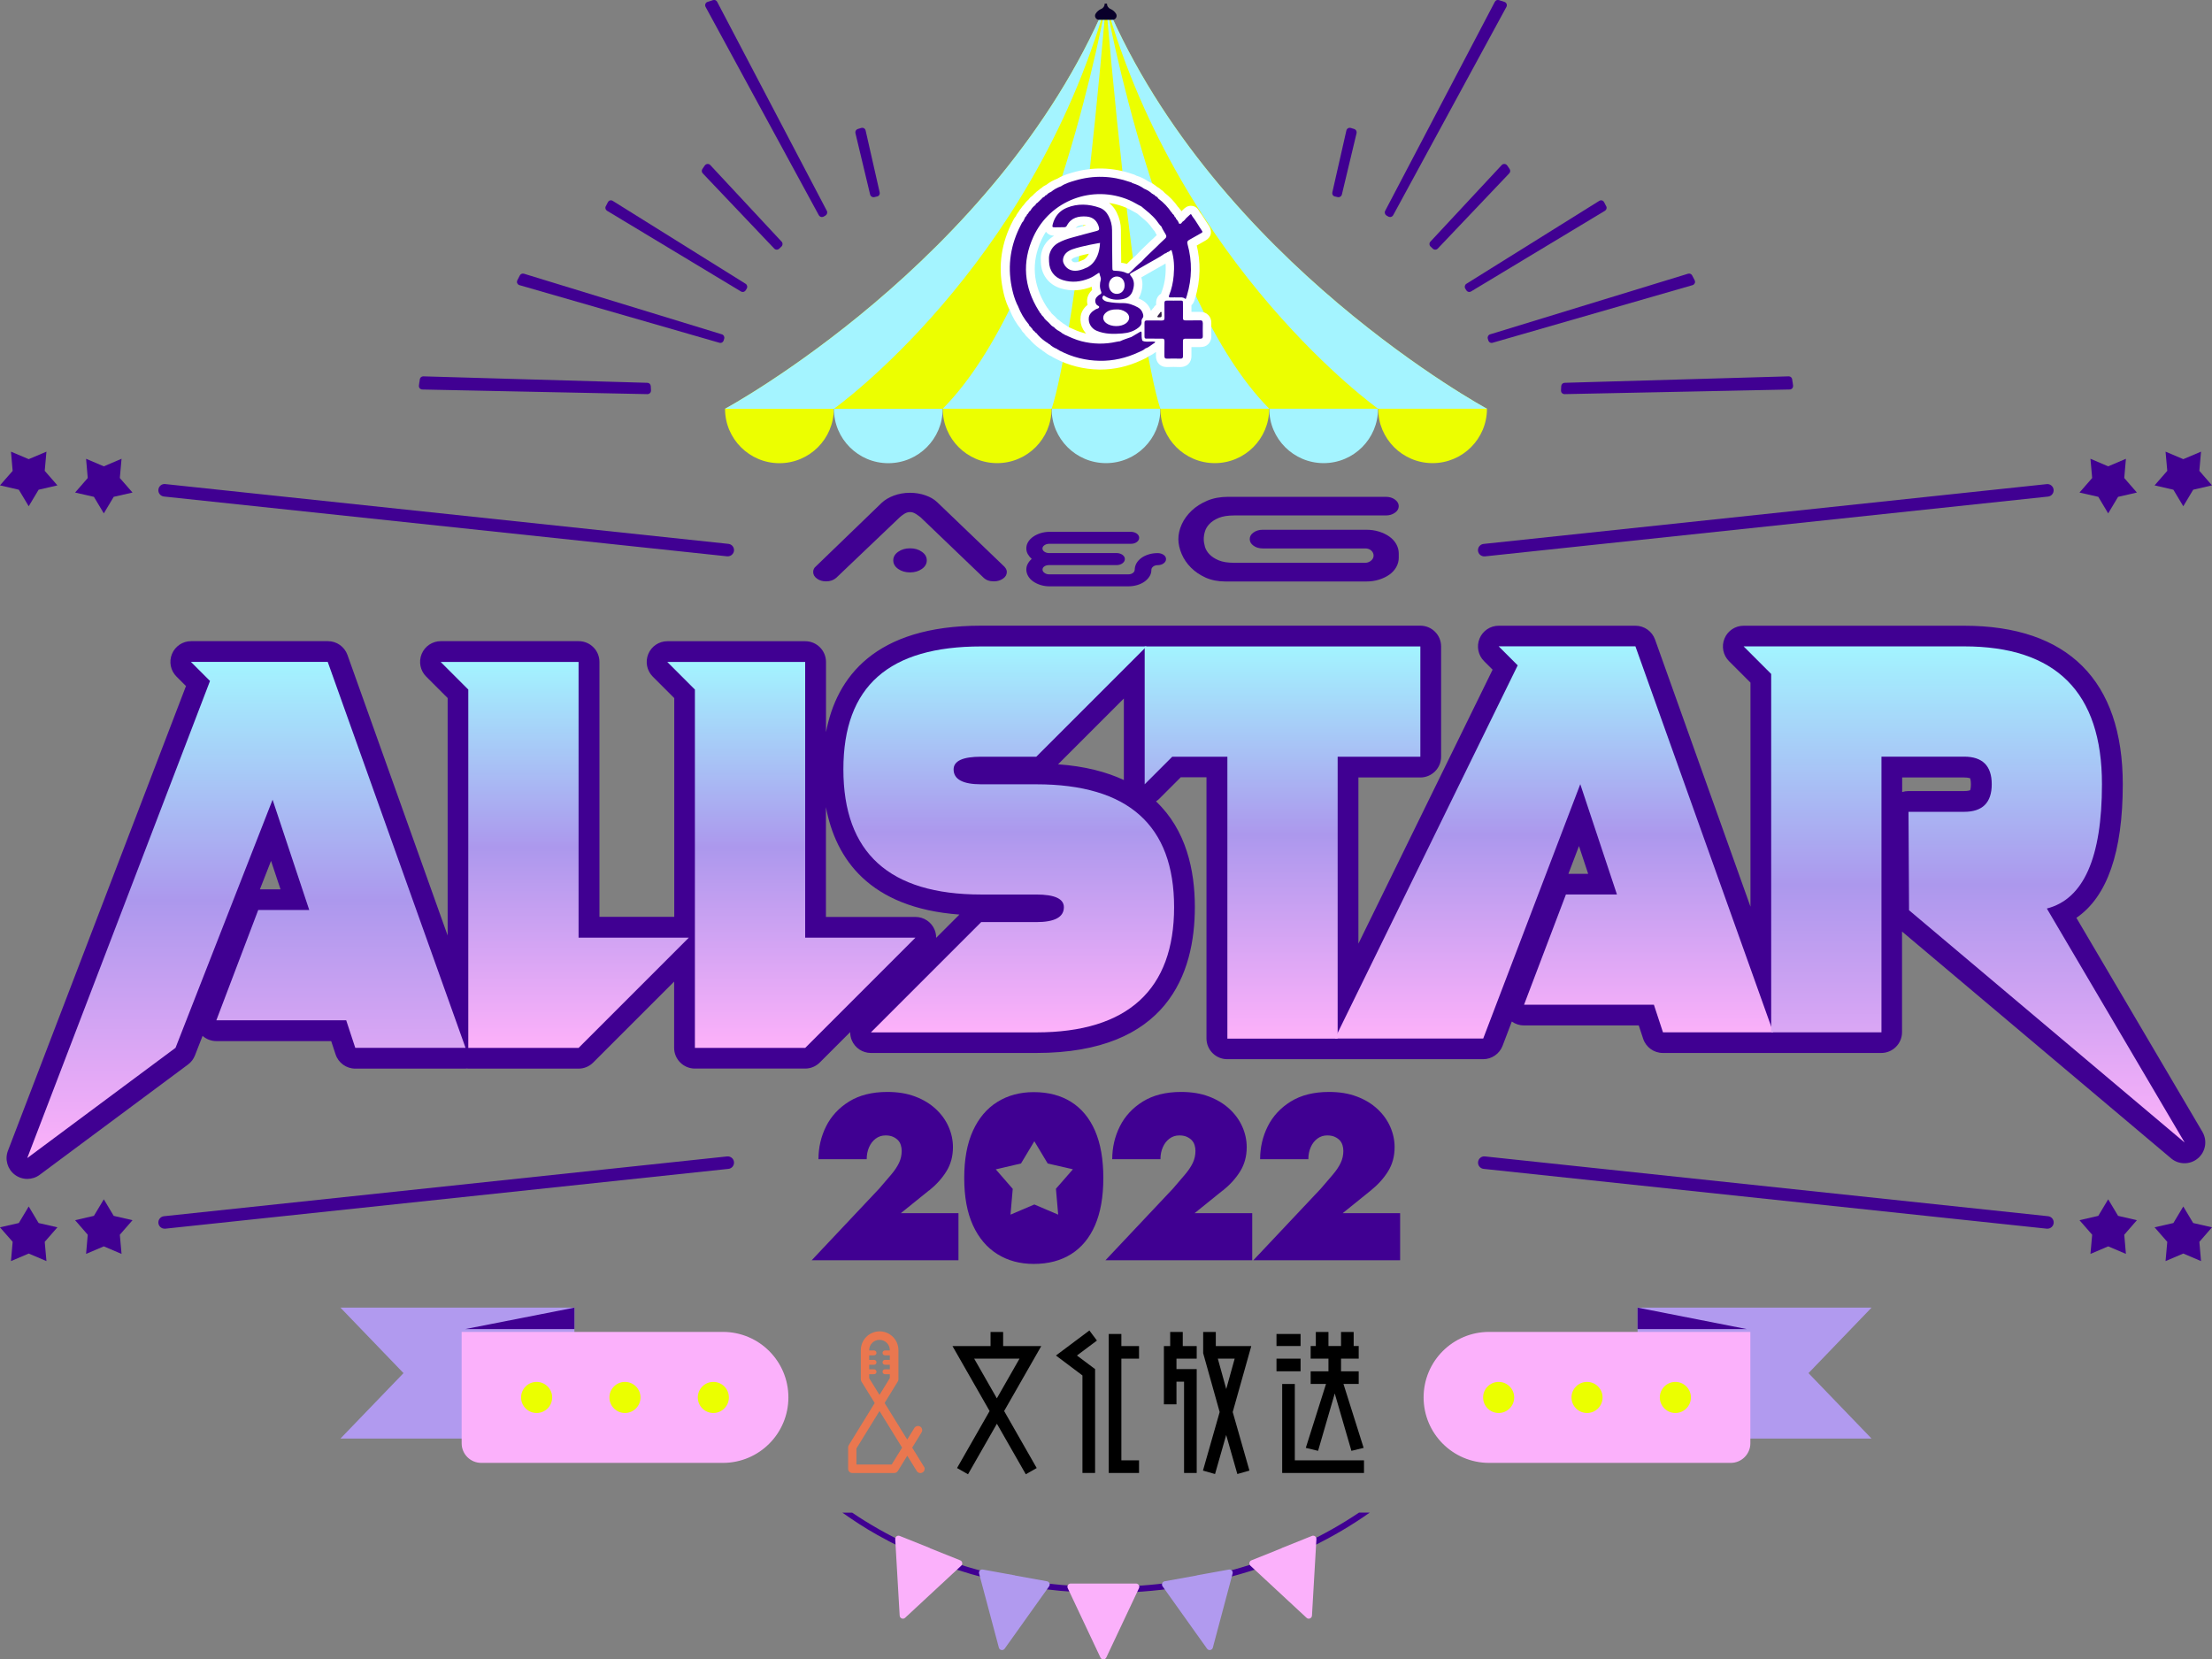 <svg xmlns="http://www.w3.org/2000/svg" xmlns:xlink="http://www.w3.org/1999/xlink" viewBox="0 0 372.88 279.72"><rect x="0" y="0" width="372.88" height="279.72" fill="#808080" stroke="none"/><defs><style>.cls-1{fill:#b19aef;}.cls-2{fill:#fff;stroke:#fff;stroke-linecap:round;stroke-linejoin:round;stroke-width:.75px;}.cls-3{fill:#fbb1fb;}.cls-4{fill:url(#_id_7-3);}.cls-5{fill:url(#_id_7-2);}.cls-6{fill:#a4f4ff;}.cls-7{fill:url(#_id_7);}.cls-8{fill:#400092;}.cls-9{fill:url(#_id_7-4);}.cls-10{fill:url(#_id_7-5);}.cls-11{fill:url(#_id_7-6);}.cls-12{fill:#ea774f;}.cls-13{fill:#ebff00;}.cls-14{fill:#09002a;}.cls-15{fill:#ecff00;}.cls-16{fill:#331b47;}.cls-17{fill:url(#_id_7-7);}</style><linearGradient id="_id_7" x1="41.55" y1="195.24" x2="41.55" y2="111.59" gradientTransform="matrix(1, 0, 0, 1, 0, 0)" gradientUnits="userSpaceOnUse"><stop offset="0" stop-color="#fdb1fa"/><stop offset=".52" stop-color="#ac98ed"/><stop offset="1" stop-color="#a3f4ff"/></linearGradient><linearGradient id="_id_7-2" x1="95.21" y1="176.65" x2="95.21" xlink:href="#_id_7"/><linearGradient id="_id_7-3" x1="133.41" y1="176.65" x2="133.41" xlink:href="#_id_7"/><linearGradient id="_id_7-4" x1="170.05" y1="174.03" x2="170.05" y2="108.97" xlink:href="#_id_7"/><linearGradient id="_id_7-5" x1="216.19" y1="175.07" x2="216.19" y2="108.97" xlink:href="#_id_7"/><linearGradient id="_id_7-6" x1="261.98" y1="175.07" x2="261.98" y2="108.97" xlink:href="#_id_7"/><linearGradient id="_id_7-7" x1="331.1" y1="192.61" x2="331.1" y2="108.97" xlink:href="#_id_7"/></defs><path class="cls-8" d="M139.15,36.34l-.33,.18s-.07,.03-.1,.04c-.26,.08-.55-.03-.69-.28L118.94,1.16c-.08-.15-.09-.33-.03-.5,.06-.16,.2-.29,.36-.34l.93-.3c.27-.09,.56,.03,.69,.28l18.49,35.24c.15,.28,.04,.64-.24,.79Z"/><path class="cls-8" d="M87.19,47.74c-.07-.16-.06-.34,.02-.5l.42-.81c.13-.25,.42-.37,.69-.29l33.37,10.22c.31,.09,.48,.42,.39,.73l-.09,.3c-.06,.19-.2,.33-.38,.39-.11,.03-.22,.04-.34,0l-33.7-9.71c-.17-.05-.3-.17-.37-.33Z"/><path class="cls-8" d="M70.71,64.39l.06-.45c.04-.29,.29-.51,.59-.5l37.77,1.09c.3,0,.55,.25,.57,.55l.04,.75c0,.16-.05,.32-.17,.43-.07,.07-.15,.12-.24,.15-.06,.02-.12,.03-.19,.03l-37.95-.78c-.17,0-.33-.08-.44-.21-.11-.13-.15-.3-.13-.47,.03-.2,.06-.4,.08-.6Z"/><path class="cls-8" d="M118.82,27.89c.1-.15,.26-.24,.44-.25,.18-.01,.35,.05,.47,.18l12.03,12.92c.22,.23,.21,.6-.03,.82l-.39,.37c-.07,.06-.14,.1-.22,.13-.21,.07-.44,.01-.6-.15l-12.06-12.69c-.19-.2-.21-.5-.06-.73l.41-.6Z"/><path class="cls-8" d="M102.12,34.77l.35-.68c.08-.14,.17-.26,.36-.3,.16-.04,.32-.02,.46,.07l22.4,13.98c.27,.17,.35,.53,.19,.8l-.18,.3c-.08,.12-.19,.21-.32,.25-.15,.05-.33,.03-.48-.06l-22.57-13.6c-.26-.16-.36-.49-.22-.77Z"/><path class="cls-8" d="M147.9,33.11s-.03,0-.05,.01l-.47,.11c-.31,.07-.62-.12-.7-.43l-2.48-10.36c-.07-.3,.1-.6,.39-.69l.58-.18c.16-.05,.33-.03,.47,.05,.14,.08,.24,.22,.28,.38l2.37,10.44c.07,.3-.11,.59-.39,.68Z"/><path class="cls-8" d="M233.73,36.34l.33,.18s.07,.03,.1,.04c.26,.08,.55-.03,.69-.28L253.94,1.16c.08-.15,.09-.33,.03-.5-.06-.16-.2-.29-.36-.34l-.93-.3c-.27-.09-.56,.03-.69,.28l-18.49,35.24c-.15,.28-.04,.64,.24,.79Z"/><path class="cls-8" d="M285.69,47.74c.07-.16,.06-.34-.02-.5l-.42-.81c-.13-.25-.42-.37-.69-.29l-33.37,10.22c-.31,.09-.48,.42-.39,.73l.09,.3c.06,.19,.2,.33,.38,.39,.11,.03,.22,.04,.34,0l33.7-9.71c.17-.05,.3-.17,.37-.33Z"/><path class="cls-8" d="M302.17,64.39l-.06-.45c-.04-.29-.29-.51-.59-.5l-37.77,1.09c-.3,0-.55,.25-.57,.55l-.04,.75c0,.16,.05,.32,.17,.43,.07,.07,.15,.12,.24,.15,.06,.02,.12,.03,.19,.03l37.95-.78c.17,0,.33-.08,.44-.21,.11-.13,.15-.3,.13-.47-.03-.2-.06-.4-.08-.6Z"/><path class="cls-8" d="M254.06,27.89c-.1-.15-.26-.24-.44-.25-.18-.01-.35,.05-.47,.18l-12.03,12.92c-.22,.23-.21,.6,.03,.82l.39,.37c.07,.06,.14,.1,.22,.13,.21,.07,.44,.01,.6-.15l12.06-12.69c.19-.2,.21-.5,.06-.73l-.41-.6Z"/><path class="cls-8" d="M270.76,34.77l-.35-.68c-.08-.14-.17-.26-.36-.3-.16-.04-.32-.02-.46,.07l-22.4,13.98c-.27,.17-.35,.53-.19,.8l.18,.3c.08,.12,.19,.21,.32,.25,.15,.05,.33,.03,.48-.06l22.57-13.6c.26-.16,.36-.49,.22-.77Z"/><path class="cls-8" d="M224.98,33.11s.03,0,.05,.01l.47,.11c.31,.07,.62-.12,.7-.43l2.48-10.36c.07-.3-.1-.6-.39-.69l-.58-.18c-.16-.05-.33-.03-.47,.05-.14,.08-.24,.22-.28,.38l-2.37,10.44c-.07,.3,.11,.59,.39,.68Z"/><path class="cls-12" d="M155.74,247.22l-1.97-3.19,1.58-2.57c.21-.34,.1-.78-.23-.98-.33-.2-.78-.09-.98,.23l-1.21,1.96-3.81-6.17,2.22-3.61c.07-.11,.11-.24,.11-.37v-4.92c0-1.75-1.42-3.17-3.17-3.17s-3.17,1.42-3.17,3.17v4.92c0,.13,.04,.26,.11,.38l2.23,3.61-4.37,7.1c-.07,.11-.11,.24-.11,.37v3.62c0,.39,.32,.71,.71,.71h7.06c.25,0,.48-.13,.61-.34l1.59-2.58,1.6,2.59c.13,.21,.36,.34,.61,.34,.13,0,.26-.04,.38-.11,.16-.1,.28-.26,.32-.44,.04-.19,.01-.38-.09-.54Zm-9.22-14.91v-.66h.82c.23,0,.41-.18,.41-.41s-.18-.41-.41-.41h-.82v-.77h.82c.23,0,.41-.18,.41-.41s-.18-.41-.41-.41h-.82v-.77h.82c.23,0,.41-.18,.41-.41s-.18-.41-.41-.41h-.82v-.05c0-.96,.78-1.74,1.74-1.74s1.74,.78,1.74,1.74v.05h-.82c-.23,0-.41,.18-.41,.41s.18,.41,.41,.41h.82v.77h-.82c-.23,0-.41,.18-.41,.41s.18,.41,.41,.41h.82v.77h-.82c-.23,0-.41,.18-.41,.41s.18,.41,.41,.41h.82v.66l-1.74,2.83-1.75-2.83Zm3.8,14.57h-5.95v-2.71l3.89-6.31,3.81,6.17-1.76,2.85Z"/><polygon points="184.91 225.98 183.64 224.28 178 228.5 182.47 231.86 182.47 248.3 184.6 248.3 184.6 230.79 181.54 228.5 184.91 225.98"/><polygon points="189.03 224.87 186.9 224.87 186.9 248.3 192.01 248.3 192.01 246.17 189.03 246.17 189.03 229.03 192.01 229.03 192.01 226.91 189.03 226.91 189.03 224.87"/><path d="M169.1,226.91v-2.38h-2.12v2.38h-6.42l6.26,10.95-5.49,9.61,1.85,1.05,4.87-8.52,4.87,8.52,1.84-1.05-5.49-9.61,6.26-10.95h-6.42Zm2.76,2.12l-3.82,6.69-3.82-6.69h7.64Z"/><polygon points="199.38 224.53 197.26 224.53 197.26 226.91 196.2 226.91 196.2 236.73 198.32 236.73 198.32 232.91 199.6 232.91 199.6 248.3 201.73 248.3 201.73 230.79 198.32 230.79 198.32 229.03 201.73 229.03 201.73 226.91 199.38 226.91 199.38 224.53"/><path d="M204.95,226.91v-2.38h-2.13v3.58l2.78,9.92-2.79,9.78-.03,.09,2.04,.58,1.88-6.58,1.88,6.58,2.04-.58-2.82-9.87,3.13-11.12h-6Zm3.18,2.12l-1.42,5.12-1.42-5.12h2.84Z"/><rect x="215.18" y="224.87" width="4.06" height="2.03"/><rect x="215.18" y="229.03" width="4.06" height="2.13"/><polygon points="218.27 246.17 218.27 233.3 216.14 233.3 216.14 248.3 229.93 248.3 229.93 246.17 218.27 246.17"/><polygon points="222.19 244.57 225 234.9 227.81 244.57 229.87 244.07 226.47 233.29 229.04 233.29 229.04 231.17 226.06 231.17 226.06 229.03 229.04 229.03 229.04 226.9 228.19 226.9 228.19 224.53 226.06 224.53 226.06 226.9 223.94 226.9 223.94 224.53 221.81 224.53 221.81 226.9 220.94 226.9 220.94 229.03 223.94 229.03 223.94 231.17 220.94 231.17 220.94 233.29 223.53 233.29 220.12 244.07 222.19 244.57"/><polygon class="cls-8" points="19.17 204.96 17.5 202.17 17.5 202.17 15.83 204.96 15.82 204.96 12.66 205.69 12.67 205.7 14.79 208.14 14.79 208.15 14.51 211.38 14.51 211.37 17.5 210.1 17.5 210.1 20.48 211.37 20.49 211.38 20.2 208.15 20.2 208.14 22.33 205.7 22.34 205.69 19.17 204.96 19.17 204.96"/><polygon class="cls-8" points="6.51 206.17 4.84 203.38 4.84 203.38 3.17 206.17 3.16 206.17 0 206.89 0 206.9 2.14 209.34 2.13 209.35 1.85 212.58 1.86 212.58 4.84 211.31 4.84 211.31 7.82 212.58 7.83 212.58 7.54 209.35 7.54 209.34 9.67 206.9 9.68 206.89 6.52 206.17 6.51 206.17"/><path class="cls-8" d="M122.57,194.94l-94.93,10.08c-.58,.06-1,.58-.94,1.16,.06,.54,.51,.94,1.05,.94,.04,0,.07,0,.11,0l94.93-10.08c.58-.06,1-.58,.94-1.16-.06-.58-.57-.99-1.16-.94Z"/><polygon class="cls-8" points="357.05 204.96 355.38 202.17 355.38 202.17 353.71 204.96 353.71 204.96 350.54 205.69 350.55 205.7 352.68 208.14 352.68 208.15 352.39 211.38 352.4 211.37 355.38 210.1 355.38 210.1 358.37 211.37 358.37 211.38 358.09 208.15 358.09 208.14 360.21 205.7 360.22 205.69 357.06 204.96 357.05 204.96"/><polygon class="cls-8" points="369.71 206.17 368.04 203.38 368.04 203.38 366.37 206.17 366.36 206.17 363.2 206.89 363.21 206.9 365.34 209.34 365.34 209.35 365.05 212.58 365.06 212.58 368.04 211.31 368.04 211.31 371.02 212.58 371.03 212.58 370.75 209.35 370.75 209.34 372.87 206.9 372.88 206.89 369.72 206.17 369.71 206.17"/><path class="cls-8" d="M345.25,205.02l-94.93-10.08c-.58-.07-1.1,.36-1.16,.94-.06,.58,.36,1.1,.94,1.16l94.93,10.08s.08,0,.11,0c.53,0,.99-.4,1.05-.94,.06-.58-.36-1.1-.94-1.16Z"/><polygon class="cls-8" points="20.2 80.58 20.2 80.57 20.49 77.34 20.48 77.34 17.5 78.61 17.5 78.61 14.51 77.34 14.51 77.34 14.79 80.57 14.79 80.58 12.67 83.02 12.66 83.03 15.82 83.75 15.83 83.75 17.5 86.54 17.5 86.54 19.17 83.75 19.17 83.75 22.34 83.03 22.33 83.02 20.2 80.58"/><polygon class="cls-8" points="7.54 79.37 7.54 79.36 7.83 76.13 7.82 76.14 4.84 77.4 4.84 77.4 1.86 76.14 1.85 76.13 2.13 79.36 2.14 79.37 0 81.81 0 81.82 3.16 82.55 3.17 82.55 4.84 85.34 4.84 85.34 6.51 82.55 6.52 82.55 9.68 81.82 9.67 81.81 7.54 79.37"/><path class="cls-8" d="M122.79,91.68l-94.93-10.08c-.59-.07-1.1,.36-1.16,.94-.06,.58,.36,1.1,.94,1.16l94.93,10.08s.08,0,.11,0c.53,0,.99-.4,1.05-.94,.06-.58-.36-1.1-.94-1.16Z"/><polygon class="cls-8" points="358.09 80.58 358.09 80.57 358.37 77.34 358.37 77.34 355.38 78.61 355.38 78.61 352.4 77.34 352.39 77.34 352.68 80.57 352.68 80.58 350.55 83.02 350.54 83.03 353.71 83.75 353.71 83.75 355.38 86.54 355.38 86.54 357.05 83.75 357.06 83.75 360.22 83.03 360.21 83.02 358.09 80.58"/><polygon class="cls-8" points="366.37 82.55 368.04 85.34 368.04 85.34 369.71 82.55 369.72 82.55 372.88 81.82 372.87 81.81 370.75 79.37 370.75 79.36 371.03 76.13 371.02 76.14 368.04 77.4 368.04 77.4 365.06 76.14 365.05 76.13 365.34 79.36 365.34 79.37 363.21 81.81 363.2 81.82 366.36 82.55 366.37 82.55"/><path class="cls-8" d="M345.02,81.61l-94.93,10.08c-.58,.06-1,.58-.94,1.16,.06,.54,.51,.94,1.05,.94,.04,0,.07,0,.11,0l94.93-10.08c.58-.06,1-.58,.94-1.16-.06-.58-.57-1-1.16-.94Z"/><path class="cls-8" d="M140.96,97.41c-.45,.39-1.02,.59-1.69,.59-.61,0-1.13-.15-1.55-.46-.43-.31-.64-.68-.64-1.11,0-.39,.15-.71,.45-.95l11.08-10.7c.52-.5,1.2-.91,2.05-1.23,.85-.32,1.76-.48,2.74-.48,.91,0,1.78,.14,2.6,.43,.82,.28,1.49,.68,2.01,1.18l11.08,10.63c.18,.15,.33,.32,.45,.51s.18,.39,.18,.61c0,.44-.21,.81-.64,1.11-.43,.3-.94,.46-1.55,.46-.73,0-1.31-.21-1.73-.62l-10.62-10.18c-.21-.17-.48-.36-.8-.57s-.65-.31-.98-.31-.66,.1-.98,.31-.57,.4-.75,.57l-10.71,10.21Zm9.62-2.95c0-.57,.27-1.05,.82-1.44,.55-.39,1.21-.59,2.01-.59s1.46,.2,2,.59c.55,.39,.82,.87,.82,1.44s-.27,1.05-.82,1.44c-.55,.39-1.21,.59-2,.59s-1.46-.2-2.01-.59c-.55-.39-.82-.87-.82-1.44Z"/><path class="cls-8" d="M191.28,96.07c0-.39,.1-.76,.29-1.11,.2-.34,.47-.64,.82-.9s.76-.45,1.23-.6c.47-.15,.98-.22,1.53-.22,.39,0,.72,.1,1,.29s.41,.44,.41,.72-.14,.52-.41,.72c-.27,.2-.61,.3-1,.3-.29,0-.54,.08-.75,.23-.2,.16-.31,.34-.31,.55v.02c0,.39-.1,.76-.31,1.09s-.49,.63-.84,.88-.77,.45-1.25,.59-.99,.21-1.54,.21h-13.18c-.55,0-1.06-.07-1.54-.22s-.9-.35-1.26-.6-.65-.55-.85-.9-.31-.71-.31-1.11c0-.35,.08-.68,.25-.98,.16-.3,.38-.57,.66-.81-.27-.24-.49-.51-.66-.81-.17-.3-.25-.62-.25-.96,0-.39,.1-.76,.31-1.1s.49-.63,.85-.88,.78-.45,1.26-.6c.48-.15,.99-.22,1.54-.22h13.65c.39,0,.72,.1,1,.29,.27,.2,.41,.44,.41,.72s-.14,.52-.41,.72c-.27,.2-.61,.29-1,.29h-13.77c-.29,0-.55,.08-.78,.23-.22,.15-.34,.34-.34,.55,0,.22,.11,.41,.34,.56s.48,.22,.78,.22h11.36c.39,0,.72,.1,1,.29,.27,.2,.41,.44,.41,.72s-.14,.52-.41,.72c-.28,.2-.61,.3-1,.3h-11.39c-.29,0-.55,.07-.76,.21-.22,.14-.32,.32-.32,.55,0,.21,.11,.4,.34,.56,.22,.16,.48,.24,.78,.24h13.33c.29,0,.55-.07,.76-.22s.32-.33,.32-.54Z"/><path class="cls-8" d="M210.67,90.87c0-.44,.21-.81,.64-1.11,.42-.3,.94-.46,1.55-.46h17.46c.76,0,1.47,.1,2.14,.31,.67,.21,1.25,.49,1.76,.85,.5,.36,.89,.79,1.16,1.28,.27,.49,.41,1.01,.41,1.56v.72c0,.55-.14,1.06-.41,1.56-.27,.49-.66,.92-1.16,1.28-.5,.36-1.09,.64-1.76,.85-.67,.21-1.38,.31-2.14,.31h-23.75c-1.25,0-2.36-.22-3.33-.65-.97-.44-1.8-1-2.48-1.69-.69-.69-1.21-1.46-1.57-2.31-.36-.85-.55-1.68-.55-2.49s.19-1.66,.57-2.5c.38-.84,.94-1.6,1.66-2.29s1.61-1.25,2.64-1.69c1.03-.43,2.2-.65,3.51-.65h26.58c.61,0,1.13,.15,1.55,.46,.42,.31,.64,.68,.64,1.11s-.21,.81-.64,1.11c-.43,.31-.94,.46-1.55,.46h-25.57c-1.06,0-1.92,.14-2.58,.41-.65,.27-1.17,.61-1.55,1-.38,.39-.64,.82-.78,1.29-.14,.47-.2,.9-.2,1.29s.07,.82,.2,1.29c.14,.47,.4,.9,.78,1.29,.38,.39,.9,.73,1.55,1,.65,.27,1.51,.41,2.58,.41h22.11c.36,0,.69-.12,.98-.36s.43-.52,.43-.85-.13-.61-.39-.85c-.26-.24-.6-.36-1.02-.36h-17.28c-.61,0-1.13-.15-1.55-.46-.43-.3-.64-.68-.64-1.11Z"/><path class="cls-8" d="M371.29,190.84l-21.27-36.12c5.19-3.54,7.82-11.08,7.82-22.51,0-17.49-9.25-26.73-26.74-26.73h-37.17c-1.42,0-2.69,.85-3.23,2.16-.54,1.31-.24,2.81,.76,3.81l3.62,3.62v37.77l-16.09-45.04c-.5-1.39-1.82-2.32-3.3-2.32h-23.05c-1.42,0-2.69,.85-3.23,2.16-.54,1.31-.24,2.81,.76,3.81l1.44,1.44-22.62,46.18v-28.01h10.44c1.93,0,3.5-1.57,3.5-3.5v-18.59c0-1.93-1.57-3.5-3.5-3.5h-74.02c-18,0-24.41,8.74-26.17,17.95v-11.83c0-1.93-1.57-3.5-3.5-3.5h-23.23c-1.42,0-2.69,.85-3.23,2.16-.54,1.31-.24,2.81,.76,3.81l3.62,3.62v36.87h-12.61v-42.97c0-1.93-1.57-3.5-3.5-3.5h-23.24c-1.42,0-2.69,.85-3.23,2.16-.54,1.31-.24,2.81,.76,3.81l3.62,3.62v40.03l-16.89-47.3c-.5-1.39-1.82-2.32-3.3-2.32h-23.05c-1.42,0-2.69,.85-3.23,2.16-.54,1.31-.24,2.81,.76,3.81l1.6,1.6L1.34,193.98c-.56,1.45-.09,3.1,1.15,4.04,.62,.47,1.37,.71,2.11,.71s1.47-.23,2.09-.69l25-18.59c.53-.39,.93-.92,1.17-1.53l1.29-3.3c.63,.56,1.46,.88,2.32,.88h19.36l.74,2.24c.47,1.43,1.81,2.4,3.32,2.4h18.59c.07,0,.14-.02,.21-.03,.08,0,.16,.03,.25,.03h18.59c.93,0,1.82-.37,2.47-1.03l13.64-13.64v11.16c0,1.93,1.57,3.5,3.5,3.5h18.59c.93,0,1.82-.37,2.47-1.03l5.12-5.12c0,.46,.08,.92,.26,1.36,.54,1.31,1.82,2.16,3.23,2.16h27.88c22.1,0,26.73-13.38,26.73-24.6,0-6.16-1.44-12.98-6.55-17.81,.19-.13,.38-.27,.55-.44l3.62-3.62h4.34v44.02c0,1.93,1.57,3.5,3.5,3.5h43.14c1.45,0,2.75-.9,3.27-2.25l1.56-4.1c.59,.42,1.3,.66,2.04,.66h19.36l.74,2.24c.47,1.43,1.81,2.4,3.32,2.4h36.82c1.93,0,3.5-1.57,3.5-3.5v-16.97l45.36,38.24c.65,.55,1.45,.82,2.26,.82s1.61-.28,2.26-.83c1.3-1.1,1.62-2.98,.76-4.45Zm-106.9-43.54l1.78-4.68,1.55,4.68h-3.34Zm-102.66,6.87l-3.92,3.92c0-.46-.08-.92-.26-1.36-.54-1.31-1.82-2.16-3.23-2.16h-15.09v-18.51c1.63,8.69,7.28,16.98,22.5,18.11Zm-117.92-4.25l1.88-4.8,1.6,4.8h-3.47Zm134.55-21.08l11.09-11.09v13.74c-2.96-1.38-6.61-2.33-11.09-2.65Zm142.29,4.68v-2.46h10.44c.71,0,1,.14,1,.12,.02,.04,.15,.32,.15,1.03s-.13,.98-.12,.99c-.04,.02-.32,.15-1.03,.15h-9.38c-.36,0-.72,.06-1.05,.16Z"/><path class="cls-15" d="M186.44,.62c-18.58,43.62-64.22,68.29-64.22,68.29H250.66S205.02,44.24,186.44,.62Z"/><path class="cls-15" d="M122.22,68.91c0,5.07,4.11,9.17,9.17,9.17h0c5.07,0,9.17-4.11,9.17-9.17h-18.35Z"/><path class="cls-6" d="M140.57,68.91c0,5.07,4.11,9.17,9.17,9.17h0c5.07,0,9.17-4.11,9.17-9.17h-18.35Z"/><path class="cls-6" d="M177.27,68.9c0,5.07,4.11,9.17,9.17,9.17h0c5.07,0,9.17-4.11,9.17-9.17h-18.35Z"/><path class="cls-6" d="M213.96,68.9c0,5.07,4.11,9.17,9.17,9.17h0c5.07,0,9.17-4.11,9.17-9.17h-18.35Z"/><path class="cls-15" d="M158.92,68.9c0,5.07,4.11,9.17,9.17,9.17h0c5.07,0,9.17-4.11,9.17-9.17h-18.35Z"/><path class="cls-15" d="M195.61,68.9c0,5.07,4.11,9.17,9.17,9.17h0c5.07,0,9.17-4.11,9.17-9.17h-18.35Z"/><path class="cls-6" d="M186.44,.62c-18.58,43.62-64.22,68.29-64.22,68.29h18.35S173.69,45.35,186.44,.62Z"/><path class="cls-15" d="M250.66,68.9c0,5.07-4.11,9.17-9.17,9.17h0c-5.07,0-9.17-4.11-9.17-9.17h18.35Z"/><path class="cls-6" d="M186.44,.61c18.58,43.62,64.22,68.29,64.22,68.29h-18.35S199.2,45.34,186.44,.61Z"/><path class="cls-6" d="M186.44,.61s-8.84,49.45-27.52,68.29h18.35s4.15-10.57,9.17-68.29Z"/><path class="cls-6" d="M186.44,.61s8.84,49.45,27.52,68.29h-18.35s-4.15-10.57-9.17-68.29Z"/><path class="cls-14" d="M186.22,.61c0,.39-.22,.75-.58,.89-.4,.17-.74,.46-.96,.83-.26,.44,.07,1.01,.59,1.01h2.28c.52,0,.85-.56,.59-1.01-.22-.37-.56-.66-.96-.83-.36-.15-.58-.51-.58-.89"/><path class="cls-8" d="M156.63,200.68c1.21-.98,2.18-2.05,2.91-3.23,.73-1.18,1.1-2.53,1.1-4.07,0-1.19-.25-2.34-.74-3.45-.49-1.11-1.21-2.11-2.16-2.99s-2.11-1.59-3.48-2.1c-1.37-.52-2.93-.77-4.67-.77-2.57,0-4.72,.54-6.45,1.61-1.73,1.07-3.02,2.47-3.88,4.18-.86,1.72-1.29,3.57-1.29,5.55h8.13c0-.74,.13-1.41,.4-2.02,.26-.61,.64-1.09,1.12-1.45,.48-.36,1.03-.54,1.66-.54,.48,0,.89,.07,1.23,.22,.34,.15,.62,.34,.85,.57s.39,.52,.49,.83c.1,.32,.15,.65,.15,.99,0,.71-.15,1.39-.45,2.02-.3,.63-.74,1.29-1.31,1.96-.57,.67-1.24,1.46-2.02,2.36l-11.39,12.09h24.74v-7.93h-9.72l4.77-3.85Z"/><path class="cls-8" d="M180.56,185.75c-1.75-1.1-3.85-1.65-6.3-1.65-2.32,0-4.36,.55-6.13,1.65-1.77,1.1-3.14,2.72-4.12,4.86s-1.47,4.8-1.47,7.97,.49,5.83,1.47,7.97c.98,2.14,2.36,3.76,4.12,4.86,1.76,1.1,3.81,1.65,6.13,1.65,2.45,0,4.55-.55,6.3-1.65,1.75-1.1,3.1-2.72,4.03-4.86,.93-2.14,1.4-4.8,1.4-7.97s-.47-5.83-1.4-7.97c-.93-2.14-2.28-3.76-4.03-4.86Zm.3,11.36l-2.86,3.28h0l.38,4.36h-.01l-4.01-1.71h0l-4.01,1.71h-.01l.38-4.34h0l-2.86-3.29h-.01l4.26-.99h0l2.25-3.75h0l2.25,3.75h0l4.26,.98h-.01Z"/><path class="cls-8" d="M206.15,200.68c1.21-.98,2.18-2.05,2.91-3.23,.73-1.18,1.1-2.53,1.1-4.07,0-1.19-.25-2.34-.74-3.45-.49-1.11-1.21-2.11-2.16-2.99s-2.11-1.59-3.48-2.1c-1.37-.52-2.93-.77-4.67-.77-2.57,0-4.72,.54-6.45,1.61-1.73,1.07-3.02,2.47-3.88,4.18-.86,1.72-1.29,3.57-1.29,5.55h8.13c0-.74,.13-1.41,.4-2.02,.26-.61,.64-1.09,1.12-1.45,.48-.36,1.03-.54,1.66-.54,.48,0,.89,.07,1.23,.22,.34,.15,.62,.34,.85,.57,.23,.24,.39,.52,.49,.83,.1,.32,.15,.65,.15,.99,0,.71-.15,1.39-.45,2.02-.3,.63-.74,1.29-1.31,1.96-.57,.67-1.24,1.46-2.02,2.36l-11.39,12.09h24.74v-7.93h-9.72l4.77-3.85Z"/><path class="cls-8" d="M226.31,204.53l4.77-3.85c1.21-.98,2.18-2.05,2.91-3.23,.73-1.18,1.1-2.53,1.1-4.07,0-1.19-.25-2.34-.74-3.45-.49-1.11-1.21-2.11-2.16-2.99-.95-.89-2.11-1.59-3.48-2.1-1.37-.52-2.93-.77-4.67-.77-2.57,0-4.72,.54-6.45,1.61-1.73,1.07-3.02,2.47-3.88,4.18-.86,1.72-1.29,3.57-1.29,5.55h8.13c0-.74,.13-1.41,.4-2.02,.26-.61,.64-1.09,1.12-1.45s1.03-.54,1.66-.54c.48,0,.89,.07,1.23,.22,.34,.15,.62,.34,.85,.57,.23,.24,.39,.52,.49,.83,.1,.32,.15,.65,.15,.99,0,.71-.15,1.39-.45,2.02-.3,.63-.74,1.29-1.31,1.96-.57,.67-1.24,1.46-2.02,2.36l-11.39,12.09h24.74v-7.93h-9.72Z"/><path class="cls-2" d="M203.4,53.35c-.28-.28-.64-.41-1.14-.4-.38,.01-.76,0-1.14,0-.22,0-.44,0-.65,0,0-.39,0-.78,0-1.17v-.51c.23-.15,.42-.41,.54-.8l.11-.33c.88-2.97,.95-5.96,.19-8.94,.31-.17,.62-.35,.93-.53,.26-.16,.53-.31,.8-.46,.38-.21,.61-.5,.7-.85,.07-.29-.05-.78-.22-1.03-.2-.3-.4-.6-.59-.91-.34-.55-.69-1.09-.98-1.43-.18-.34-.42-.82-1.02-.91-.61-.09-.98,.28-1.23,.53l-.18,.17c-.13,.11-.27,.24-.41,.4-.05-.09-.12-.17-.19-.24-.1-.2-.23-.38-.38-.53-.07-.12-.15-.22-.26-.31-.63-.91-1.39-1.69-2.25-2.35-.03-.03-.05-.06-.06-.08-.05-.06-.17-.18-.23-.23-.02-.02-.24-.17-.26-.18,0,0-.02-.01-.03-.02-.12-.13-.27-.25-.47-.35-.06-.05-.12-.09-.19-.12-.2-.17-.41-.33-.64-.47l-.22-.13s-.2-.1-.21-.11l-.23-.11s-.06-.03-.12-.05c-.56-.4-1.22-.72-2-.96-.22-.15-.43-.2-.54-.23-3.29-1.15-6.62-1.24-10.01-.24-.81,.24-1.64,.49-2.43,.99-.66,.25-1.26,.58-1.78,.99-.31,.14-.59,.32-.82,.54-.18,.09-.33,.21-.46,.36-.05,.03-.11,.07-.13,.08-.05,.03-.24,.19-.29,.23-.06,.06-.12,.12-.13,.14-.13,.09-.25,.2-.34,.33-.06,.05-.12,.1-.18,.16-.02,.02-.04,.04-.06,.05h0c-.22,.15-.39,.33-.53,.55h0l-.22,.2s-.14,.14-.16,.16c-.02,.02-.17,.2-.19,.22-.01,.02-.12,.16-.14,.18,0,0-.06,.1-.1,.15-.14,.12-.24,.25-.32,.37-.07,.07-.12,.15-.17,.23-.12,.12-.22,.27-.29,.43-.1,.1-.18,.22-.25,.36l-.03,.03-.02,.03h-.01c-.03,.06-.07,.11-.1,.17h0s-.03,.06-.04,.09c-.01,.03-.03,.06-.04,.1-.02,.03-.04,.06-.06,.09-.22,.23-.34,.49-.46,.72-1.88,3.58-2.44,7.34-1.67,11.18l.12,.58s.05,.23,.05,.23l.11,.42,.06,.22s.08,.26,.08,.27c.15,.49,.33,.97,.55,1.43l.11,.21,.04,.06,.02,.05c.49,1.24,1.1,2.29,1.87,3.2,.1,.23,.25,.44,.44,.6,.05,.06,.1,.11,.15,.16,.18,.3,.41,.53,.59,.68,.07,.09,.16,.17,.26,.24,.43,.53,.95,1.01,1.61,1.49l.4,.27c.11,.13,.25,.23,.41,.3,.35,.3,.74,.55,1.2,.75,.07,.06,.16,.12,.24,.16,.02,.01,.05,.02,.07,.03,.12,.08,.22,.13,.29,.16,2.23,1.16,4.65,1.76,7.18,1.81,.09,0,.18,0,.26,0,2.27,0,4.53-.51,6.7-1.52l.22-.1c.32-.14,.7-.31,1.06-.59,.44-.17,.79-.43,1.1-.65l.28-.2c.08-.04,.22-.13,.37-.27,0,.06,0,.13,0,.19,0,.39,0,.78,0,1.16-.02,.49,.12,.87,.4,1.16,.43,.43,.98,.4,1.17,.4,.68-.03,1.36-.03,2.05,0,.03,0,.06,0,.11,0,.25,0,.73-.04,1.1-.41,.29-.29,.42-.68,.4-1.18-.01-.41-.01-.81,0-1.22,0-.19,0-.37,0-.56,.24,0,.47,0,.71,0,.39,0,.77,0,1.16,0,.47,0,.81-.12,1.08-.39,.27-.27,.4-.63,.4-1.08-.01-.73-.02-1.46,0-2.18,.01-.47-.13-.84-.41-1.12Zm-9.63-.4c-.02-.13-.05-.24-.07-.31-.22-.77-.7-1.36-1.38-1.73-.27-.15-.6-.31-.98-.45,.25-.29,.45-.63,.58-1.01,.38-1.08,.38-2.03,0-2.85,.7-.39,1.4-.79,2.09-1.2,.32-.19,.65-.37,.97-.55,.6-.33,1.22-.67,1.81-1.08,.11,.78,.12,1.65,.04,2.63-.09,1.08-.33,2.1-.7,3.04-.05,.11-.06,.22-.08,.32-.14,.06-.27,.14-.38,.25-.43,.42-.42,.99-.41,1.18,0,.14,0,.28,0,.43-.19,.08-.37,.22-.5,.48-.15,.14-.26,.28-.37,.44-.06,.08-.17,.23-.25,.43-.12,0-.24,0-.36,0Zm-11.72-14.32l-1.62,.44s-.04,.01-.06,.02c.21-.16,.35-.35,.44-.53,.27-.52,.7-.99,1.9-.99,.13,0,.27,0,.41,.02,.31,.02,.66,.11,.92,.51-.67,.17-1.33,.36-2,.54Zm2.11,3.62c-.42,1.47-1.33,1.87-1.4,1.9-.03,.01-.07,.03-.1,.04-.81,.39-1.46,.5-1.88,.31-.4-.18-.54-.59-.54-.59-.02-.09-.06-.56,.87-.89,.83-.3,2.08-.58,3.05-.77Zm3.82,5.81c0-.14,.05-.26,.28-.4,.22,0,.26,.24,.26,.44,0,.15-.04,.27-.1,.33-.01,.01-.04,.06-.18,.05h0c-.18,0-.26-.22-.26-.43Zm-.96,5.54s.02-.04,.07-.08h0c.17-.15,.43-.31,1.13-.31h.06c.3-.03,.62,.07,.91,.43-.49,.37-1.6,.36-2.17-.05Zm7.47-12.98l-1.06,1.02c-.57,.54-1.14,1.08-1.66,1.67-.61,.5-1.17,1.06-1.72,1.61h0c-.49-.18-.98-.26-1.43-.3v-1.29c-.03-1.52-.05-3.04-.04-4.56,0-.96-.22-1.88-.69-2.82-.48-.95-1.2-1.62-2.1-1.93-.3-.1-.59-.19-.88-.27,1.69-.08,3.44,.22,5.12,.94,.37,.16,.72,.36,1.07,.55,.26,.15,.52,.29,.78,.43l.34,.28c.72,.59,1.41,1.15,1.96,1.83,.08,.1,.16,.21,.23,.31,.16,.22,.33,.46,.55,.69,.12,.27,.28,.53,.44,.79,.02,.04,.05,.08,.07,.12-.32,.3-.63,.61-.95,.92Zm-16.56-1.23l1.48-.02h.02c-.53,.19-1,.4-1.44,.64-1.11,.61-1.82,1.55-2.09,2.77-.1,.44-.09,.85-.07,1.37,.05,1.98,1.2,3.51,3.06,4.09,1.66,.52,3.4,.41,5.16-.31,.13-.05,.25-.11,.37-.17-.04,.44-.01,.86,.09,1.26-.17,.14-.33,.3-.46,.48-.45,.59-.55,1.35-.27,2.03-.22,.16-.47,.35-.68,.61-.32,.39-.5,.79-.56,1.23-.2,1.44,.58,2.79,1.93,3.37,.07,.03,.15,.06,.22,.09-.71-.05-1.41-.16-2.11-.34-.83-.21-1.62-.57-2.46-.95l-.07-.03c-.09-.07-.2-.14-.32-.19-.23-.18-.48-.34-.73-.49l-.08-.04c-.09-.1-.2-.19-.32-.25-.16-.17-.35-.31-.56-.42-.32-.36-.66-.7-1.03-1.01-.15-.24-.3-.44-.49-.61-.09-.17-.19-.32-.32-.45-.06-.12-.13-.2-.17-.26-2.32-3.74-2.6-7.6-.83-11.47,.34-.74,.75-1.43,1.21-2.06,.02,.2,.09,.41,.24,.62,.38,.49,.95,.49,1.29,.5Zm17.33,13.52l-.39-.05c.04-.07,.1-.14,.17-.21,.07-.07,.15-.11,.22-.15,0,.13,0,.27,0,.4Zm-2.12-21h0Zm-19.07,3.04h0Zm-3.29,14.79h0Z"/><path class="cls-8" d="M202.75,54.45c0-.35-.12-.46-.46-.45-.81,.02-1.62,0-2.44,.01-.35,.01-.45-.11-.44-.45,.02-.79,0-1.59,0-2.38,0-.51,0-.51-.53-.51-.71,0-1.41,.02-2.12,0-.39-.02-.48,.14-.47,.49,.02,.79-.01,1.59,.01,2.38,.01,.37-.1,.5-.47,.49-.83-.02-1.66,0-2.49-.01-.29,0-.41,.09-.41,.39,.01,.78,.01,1.55,0,2.33,0,.25,.09,.35,.34,.34,.44-.01,.88,0,1.32,0h0c.41,0,.81,.02,1.22,0,.36-.02,.5,.08,.49,.47-.03,.81,.01,1.62-.01,2.44-.01,.38,.13,.48,.49,.47,.71-.02,1.41-.03,2.12,0,.38,.01,.54-.08,.52-.49-.03-.81,0-1.62-.01-2.44-.01-.36,.12-.45,.46-.44,.83,.02,1.66,0,2.49,0,.3,0,.4-.11,.4-.4-.01-.74-.02-1.48,0-2.22Z"/><path class="cls-16" d="M195.72,52.59c-.13-.05-.18,.18-.27,.27-.06,.06-.12,.13-.16,.2-.07,.11-.23,.27-.19,.34,.07,.16,.28,.07,.42,.08,.38,.03,.27-.27,.3-.51-.08-.1,.09-.32-.08-.39Z"/><path class="cls-8" d="M194.07,57.58h-.01c-.5-.02-1.01,.11-1.49-.15h0c-.16-.43-.12-.89-.13-1.33,0-.17-.05-.28-.25-.16-.49,.29-.99,.58-1.48,.87h0c-.66,.23-1.33,.44-1.96,.74l-.04-.02c-.16,.02-.31,.04-.47,.08-1.99,.45-3.98,.41-5.95-.09-1.01-.26-1.95-.7-2.89-1.13h0c-.03-.06-.08-.1-.14-.11-.02,0-.04,0-.07,0h0c-.23-.2-.48-.37-.74-.52-.09-.05-.18-.1-.27-.14h-.02c-.04-.12-.12-.17-.23-.19h0c-.13-.19-.31-.33-.53-.42h0c0-.07-.05-.1-.12-.1h0c-.33-.37-.68-.73-1.07-1.05h0c0-.07-.03-.11-.1-.11h0c-.11-.21-.24-.39-.43-.53,0-.06-.03-.09-.09-.1-.07-.18-.16-.33-.33-.43h0c0-.14-.11-.22-.17-.32-2.48-4-2.85-8.18-.89-12.46,2.81-6.14,9.98-8.83,16.19-6.16,.7,.3,1.33,.72,2.01,1.05h0c.88,.74,1.8,1.43,2.53,2.34,.28,.35,.5,.75,.85,1.05h0c.18,.49,.5,.89,.73,1.34,.15,.28,.14,.46-.1,.68-.52,.47-1.02,.97-1.52,1.46-.81,.8-1.68,1.55-2.43,2.4l.02,.02-.02-.02c-.7,.57-1.32,1.21-1.96,1.84-.19,.19-.34,.24-.6,.12-.56-.28-1.18-.35-1.8-.38-.58-.03-.58-.02-.59-.63-.02-2.08-.05-4.17-.05-6.25,0-.84-.21-1.61-.58-2.34-.33-.65-.83-1.17-1.51-1.41-1.84-.65-3.71-.74-5.53,0-1.22,.5-2.03,1.45-2.37,2.75-.13,.52-.09,.55,.42,.55,.49,0,.99-.02,1.48-.02,.21,0,.36-.04,.47-.26,.71-1.36,1.96-1.64,3.33-1.54,1.12,.09,1.81,.77,2.08,1.82,.09,.34,.02,.5-.34,.6-1.42,.36-2.83,.76-4.24,1.14-.77,.21-1.51,.47-2.22,.85-.84,.46-1.36,1.15-1.57,2.08-.08,.37-.05,.74-.04,1.11,.04,1.52,.87,2.66,2.32,3.11,1.51,.47,3,.31,4.45-.28,.51-.21,.97-.5,1.42-.81,.1-.07,.3-.23,.32-.01,.03,.37,.3,.7,.2,1.07-.18,.67-.2,1.32,.07,1.97,.09,.22,.04,.36-.17,.47-.24,.12-.44,.29-.61,.5-.29,.37-.27,.85,0,1.23,.13,.19,.51,.2,.44,.45-.06,.23-.41,.23-.61,.36-.28,.18-.57,.35-.78,.62-.17,.21-.3,.44-.34,.71-.13,.97,.4,1.87,1.3,2.26,1.4,.59,2.85,.58,4.32,.46,.99-.08,1.91-.33,2.7-.95,.35-.27,.62-.57,.56-1.06-.02-.2,.04-.4,.16-.55,.2-.24,.15-.49,.08-.75-.14-.48-.42-.85-.86-1.09-.78-.42-1.6-.73-2.51-.72-.87,.01-1.73-.05-2.58-.22-.3-.06-.58-.17-.79-.4-.15-.16-.13-.36-.01-.54,.14-.21,.27-.05,.4,.03,.88,.56,1.85,.65,2.86,.48,.82-.14,1.46-.56,1.74-1.37,.31-.89,.38-1.78-.29-2.55-.21-.25-.21-.33,.06-.49,.93-.51,1.85-1.03,2.76-1.57,.97-.58,1.99-1.06,2.9-1.72h0c.16-.03,.3-.09,.41-.23h0c.21-.04,.39-.14,.53-.3l.2-.04c.44,1.4,.49,2.84,.36,4.29-.1,1.15-.34,2.26-.77,3.33-.09,.23-.07,.36,.23,.35,.46-.02,.92-.01,1.37,0,.37,0,.75-.07,1.07,.2,.1,.08,.15,.05,.18-.06,.05-.15,.1-.3,.15-.45,.86-2.87,.91-5.76,.11-8.65-.11-.41-.02-.59,.34-.78,.67-.35,1.31-.76,1.98-1.12,.18-.1,.25-.18,.12-.36-.56-.81-1.02-1.68-1.63-2.45h0c-.23-.45-.24-.46-.58-.12-.25,.24-.54,.45-.72,.75h0c-.07,0-.11,.04-.11,.11h0c-.19,.09-.33,.23-.43,.41-.06,0-.1,.04-.11,.1h-.28c-.11-.31-.27-.6-.52-.84h0c-.02-.15-.09-.25-.22-.31h0c-.07-.23-.19-.42-.4-.55h0c0-.09-.04-.16-.13-.19h0c-.61-.91-1.34-1.69-2.22-2.34h0s-.03-.05-.05-.07h0s-.03-.05-.05-.07h0s-.03-.05-.05-.06h-.01s-.03-.04-.05-.06l-.02-.02s-.03-.02-.04-.03l-.03-.02s-.03-.02-.04-.03c-.01,0-.02-.01-.03-.02-.02,0-.03-.02-.05-.02-.03-.01-.06-.02-.09-.03h0c-.09-.17-.24-.27-.42-.32h0s0-.02-.01-.04c0,0-.01-.02-.02-.02h0s-.02-.02-.04-.02h0s-.03,0-.05,0h0c-.2-.19-.41-.35-.64-.49h0c-.06-.04-.11-.07-.17-.1-.02-.01-.04-.02-.06-.03-.04-.02-.08-.04-.12-.06-.03-.02-.07-.03-.1-.05-.03-.01-.06-.03-.08-.04-.06-.03-.12-.05-.19-.08h0c-.61-.45-1.29-.74-2.01-.95h0c-.08-.13-.24-.14-.37-.18-3.06-1.07-6.14-1.17-9.25-.25-.82,.24-1.65,.48-2.38,.97h0c-.62,.22-1.19,.53-1.69,.95h0c-.29,.11-.55,.27-.74,.52h0c-.17,.03-.28,.12-.34,.27h-.02s-.06,.04-.09,.05c-.01,0-.03,.01-.04,.02-.01,0-.03,.01-.04,.02-.02,.01-.04,.02-.06,.04h-.02s-.05,.05-.07,.07h0s-.04,.04-.07,.06h0s-.08,.09-.12,.14h0s-.04,.05-.06,.08h0s-.05,.02-.08,.03c-.07,.04-.12,.09-.14,.18h0c-.06,0-.1,.04-.11,.11h0c-.06,0-.1,.04-.11,.1-.03,0-.06,.01-.08,.03h0s-.01,.02-.02,.03c0,.01,0,.03-.01,.05h0c-.2,.07-.34,.22-.42,.42h0s-.09,.07-.13,.1h0s-.08,.07-.12,.1c-.03,.02-.05,.05-.07,.07-.01,.01-.03,.03-.04,.04-.02,.02-.04,.04-.06,.06-.02,.02-.03,.03-.05,.05-.02,.02-.03,.04-.05,.06-.02,.02-.04,.04-.05,.06-.02,.03-.04,.06-.06,.09-.01,.01-.02,.03-.03,.04-.02,.03-.04,.07-.07,.1l-.02,.03s-.05,.09-.08,.14h0c-.13,.06-.22,.14-.24,.29h0c-.11,.05-.17,.13-.18,.24h0c-.14,.06-.2,.17-.22,.31h0c-.07,.01-.09,.06-.09,.12h0c-.1,.05-.16,.12-.19,.21h0s0,.03-.01,.05c0,.02,0,.03,0,.05h0s-.02,0-.03,.02h-.01l-.02,.02h-.01v.02l-.02,.02h0v.03h-.01v.03h0v.03h0s0,.02,0,.04h0s-.07,.04-.08,.09c0,.01,0,.03,0,.05v.04s-.04,.02-.05,.02c-.04,.03-.06,.07-.06,.13h0c-.19,.14-.27,.37-.37,.56-1.74,3.31-2.3,6.81-1.57,10.49,.04,.18,.08,.37,.12,.55,.02,.07,.03,.14,.05,.21,.03,.13,.06,.26,.1,.39,.02,.07,.04,.14,.06,.21,.02,.08,.05,.16,.07,.24,.14,.44,.3,.87,.49,1.29,.02,.05,.05,.1,.07,.14l.03,.05c.03,.06,.06,.12,.09,.17v.02h0c.44,1.12,1.03,2.15,1.82,3.06h0c.04,.19,.15,.33,.32,.42h0c0,.07,.03,.11,.1,.11h0c0,.07,.03,.11,.1,.12h0c.11,.27,.32,.45,.55,.62h0s.01,.05,.02,.06c.03,.05,.08,.09,.15,.09h0c.42,.55,.92,1,1.47,1.4l.03,.02c.08,.06,.16,.11,.25,.17,.09,.06,.19,.12,.29,.18h0c.03,.09,.1,.13,.19,.13l.04-.02-.04,.02c.37,.36,.81,.62,1.29,.81h0s.01,.02,.02,.03h0v.03h.03v.02h.03v.02h.04l.03,.02h0s.04,0,.07,0h0c.05,.1,.16,.13,.25,.18,2.1,1.09,4.36,1.65,6.71,1.69,2.26,.04,4.44-.46,6.51-1.42,.41-.19,.85-.34,1.19-.66h0c.5-.15,.88-.5,1.3-.78,.13-.09,.33-.14,.35-.35-.15-.01-.31-.02-.46-.04-.03,0-.07,0-.1,0Zm-10.95-12.44c-2.96,1.44-3.81-.61-3.9-.98s-.1-1.53,1.54-2.13c1.64-.59,4.67-1.08,4.67-1.08-.15,3.46-2.3,4.19-2.3,4.19Zm3.27,7.59c.5-.44,1.11-.58,1.82-.57,.53-.03,1.07,.11,1.55,.43,.75,.49,.78,1.35,.07,1.89-.87,.67-2.51,.65-3.38-.03-.61-.48-.64-1.21-.06-1.72Zm1.84-3.19c-.75-.01-1.31-.65-1.3-1.49,0-.82,.61-1.46,1.36-1.44,.77,.02,1.29,.64,1.29,1.5,0,.85-.56,1.44-1.35,1.43Z"/><path class="cls-8" d="M186.42,267.51c-16.08,0-31.05-4.59-42.77-12.52h-1.65c1.85,1.3,3.76,2.56,5.79,3.7,11.38,6.43,24.74,9.83,38.64,9.83,16.68,0,32.36-4.98,44.47-13.54h-1.81c-11.77,7.92-26.73,12.52-42.65,12.52Z"/><path class="cls-3" d="M185.99,266.94h-5.51c-.4,0-.66,.42-.49,.78l5.51,11.69c.2,.42,.79,.42,.99,0l5.51-11.69c.17-.36-.09-.78-.49-.78h-5.51Z"/><path class="cls-1" d="M171.09,265.56l-5.42-.98c-.39-.07-.73,.29-.62,.68l3.33,12.49c.12,.44,.7,.55,.97,.18l7.5-10.52c.23-.32,.05-.78-.35-.85l-5.42-.98Z"/><path class="cls-3" d="M156.77,260.96l-5.11-2.05c-.37-.15-.77,.14-.75,.54l.75,12.9c.03,.46,.58,.68,.91,.37l9.47-8.79c.29-.27,.2-.76-.17-.9l-5.11-2.05Z"/><path class="cls-1" d="M201.74,265.56l5.42-.98c.39-.07,.73,.29,.62,.68l-3.33,12.49c-.12,.44-.7,.55-.97,.18l-7.5-10.52c-.23-.32-.05-.78,.35-.85l5.42-.98Z"/><path class="cls-3" d="M216.05,260.96l5.11-2.05c.37-.15,.77,.14,.75,.54l-.75,12.9c-.03,.46-.58,.68-.91,.37l-9.47-8.79c-.29-.27-.2-.76,.17-.9l5.11-2.05Z"/><polygon class="cls-1" points="57.39 242.5 96.83 242.5 96.83 220.43 57.39 220.43 68.02 231.47 57.39 242.5"/><path class="cls-3" d="M81.11,246.6h40.75c6.1,0,11.04-4.94,11.04-11.04h0c0-6.1-4.94-11.04-11.04-11.04h-44.04v18.78c0,1.82,1.48,3.3,3.3,3.3Z"/><polygon class="cls-8" points="78.4 224.05 96.83 220.43 96.83 224.05 78.4 224.05"/><circle class="cls-13" cx="90.46" cy="235.57" r="2.62"/><circle class="cls-13" cx="105.35" cy="235.57" r="2.62"/><circle class="cls-13" cx="120.25" cy="235.57" r="2.62"/><polygon class="cls-1" points="315.49 242.5 276.05 242.5 276.05 220.43 315.49 220.43 304.86 231.47 315.49 242.5"/><path class="cls-3" d="M291.77,246.6h-40.75c-6.1,0-11.04-4.94-11.04-11.04h0c0-6.1,4.94-11.04,11.04-11.04h44.04v18.78c0,1.82-1.48,3.3-3.3,3.3Z"/><polygon class="cls-8" points="294.48 224.05 276.05 220.43 276.05 224.05 294.48 224.05"/><circle class="cls-13" cx="282.42" cy="235.57" r="2.62"/><circle class="cls-13" cx="267.53" cy="235.57" r="2.62"/><circle class="cls-13" cx="252.63" cy="235.57" r="2.62"/><path class="cls-7" d="M55.25,111.59l23.23,65.05h-18.59l-1.53-4.65h-21.89l7.06-18.59h8.6l-6.18-18.59-16.36,41.82-25,18.59,30.81-80.43-3.21-3.21h23.05Z"/><path class="cls-5" d="M97.53,111.59v46.47h18.59l-18.59,18.59h-18.59v-60.41l-4.65-4.65h23.24Z"/><path class="cls-4" d="M135.73,111.59v46.47h18.59l-18.59,18.59h-18.59v-60.41l-4.65-4.65h23.24Z"/><path class="cls-9" d="M165.4,150.79c-15.49,0-23.23-7.03-23.23-21.1s7.74-20.72,23.23-20.72h27.88l-18.59,18.59h-9.29c-3.1,0-4.65,.71-4.65,2.14,0,1.67,1.55,2.51,4.65,2.51h9.29c15.49,0,23.23,6.91,23.23,20.72s-7.74,21.1-23.23,21.1h-27.88l18.59-18.59h9.29c3.1,0,4.65-.84,4.65-2.51,0-1.42-1.55-2.14-4.65-2.14h-9.29Z"/><path class="cls-10" d="M192.96,108.97h46.47v18.59h-13.94v47.52h-18.59v-47.52h-9.29l-4.65,4.65v-23.23Z"/><path class="cls-11" d="M275.69,108.97l23.23,65.05h-18.59l-1.53-4.65h-21.89l7.06-18.59h8.6l-6.18-18.59-16.36,42.87h-25l30.81-62.9-3.21-3.21h23.05Z"/><path class="cls-17" d="M368.28,192.61l-46.47-39.17-.09-16.59h9.38c3.1,0,4.65-1.55,4.65-4.65s-1.55-4.65-4.65-4.65h-13.94v46.47h-18.59v-60.41l-4.65-4.65h37.17c15.49,0,23.24,7.74,23.24,23.23,0,12.39-3.1,19.38-9.29,20.96l23.23,39.45Z"/></svg>